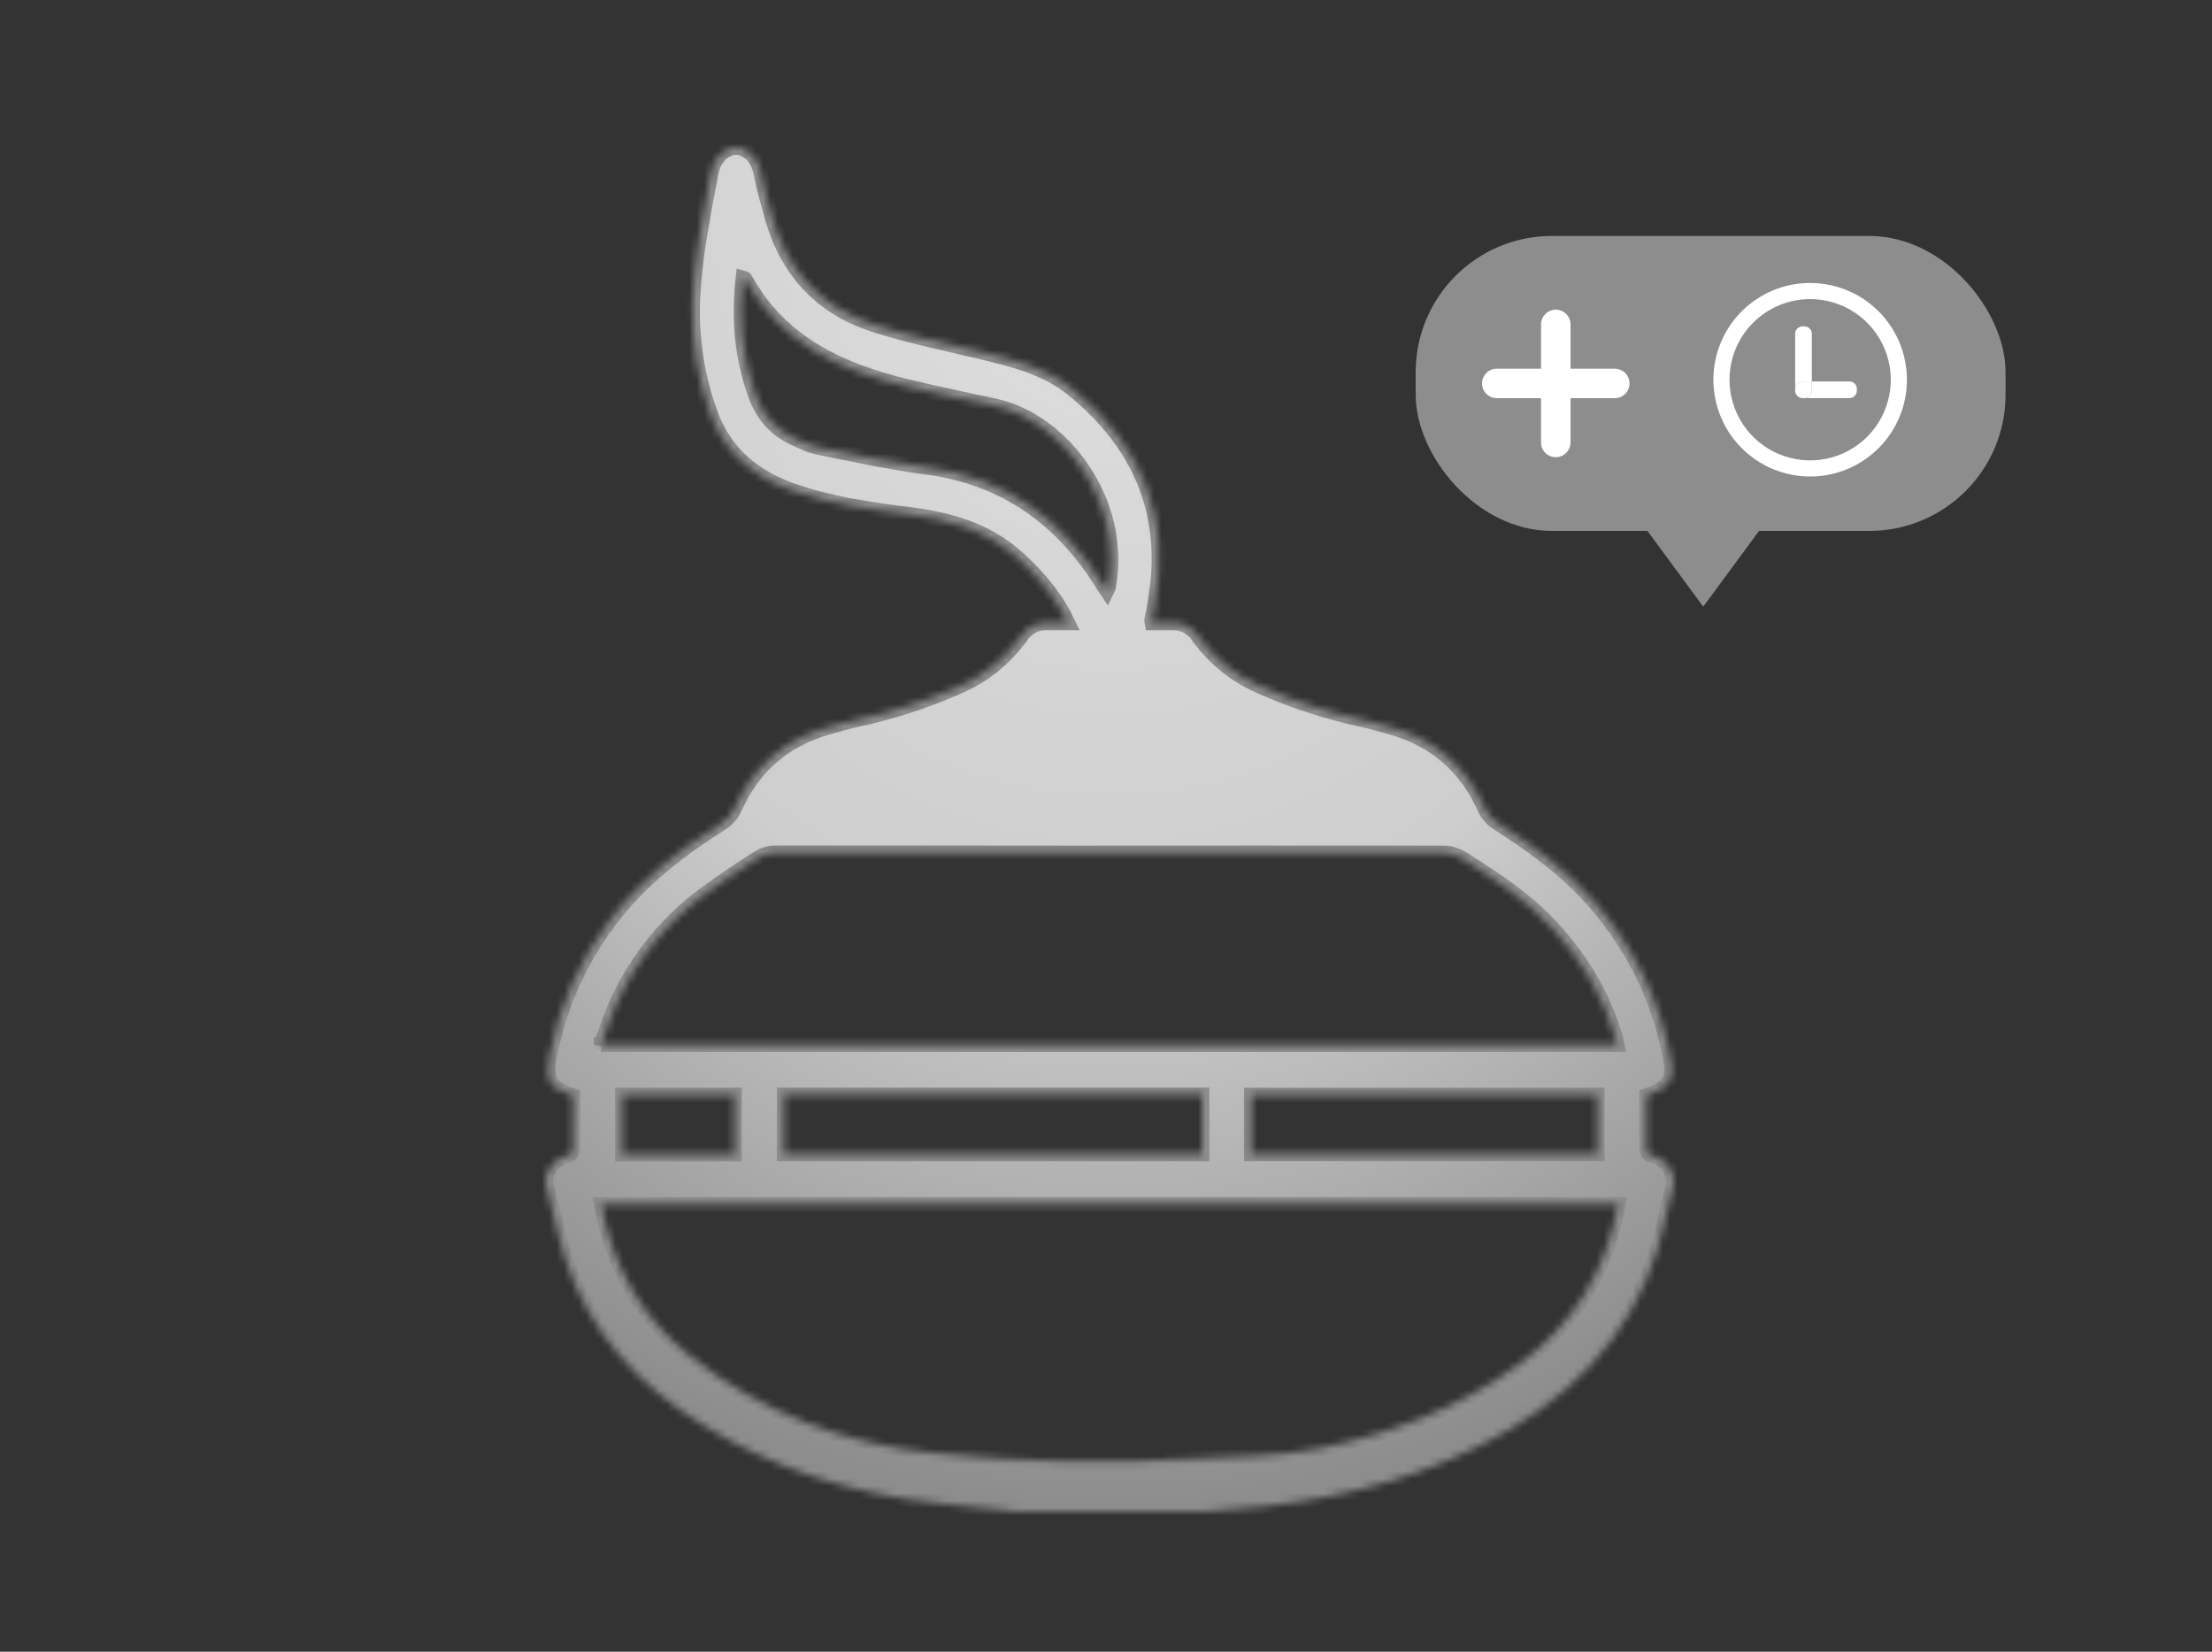 <svg width="300" height="224" viewBox="0 0 300 224" fill="none" xmlns="http://www.w3.org/2000/svg">
<rect x="0" y="0" width="300" height="224" fill="#333333" stroke="none"/>
<mask id="path-1-inside-1_2461_263" fill="white">
<path d="M100.346 20C102.106 20.586 102.923 21.872 103.246 23.675C103.57 25.479 104.121 27.236 104.59 29.007C106.584 36.532 111.223 41.666 118.505 44.021C123.207 45.54 128.075 46.527 132.884 47.681C137.327 48.747 141.791 49.791 145.453 52.756C154.894 60.406 158.897 70.19 156.528 82.405C156.419 82.964 156.306 83.525 156.204 84.086C156.204 84.218 156.217 84.349 156.243 84.478C157.178 84.478 158.131 84.478 159.083 84.478C159.748 84.457 160.407 84.608 160.999 84.916C161.591 85.224 162.096 85.68 162.467 86.24C164.58 89.199 167.433 91.534 170.733 93.003C175.304 95.046 180.072 96.6 184.96 97.641C186.297 97.93 187.619 98.315 188.926 98.702C194.677 100.395 198.836 103.973 201.314 109.516C201.723 110.438 202.404 111.209 203.264 111.721C207.985 114.737 212.498 118.013 216.22 122.274C221.738 128.608 225.26 135.918 226.683 144.251C227.056 146.432 226.045 147.753 223.319 148.581C223.319 151.031 223.304 153.509 223.341 155.991C223.364 156.134 223.421 156.269 223.509 156.383C223.596 156.498 223.71 156.589 223.841 156.648C225.55 156.974 226.475 158.093 227 159.669V160.649C226.671 161.945 226.275 163.229 226.033 164.54C223.459 177.772 215.978 187.289 204.57 193.944C194.321 199.903 183.229 202.947 171.596 204.265C168.802 204.581 165.993 204.755 163.19 205H137.81C137.296 204.931 136.781 204.855 136.264 204.797C131.707 204.289 127.12 203.988 122.602 203.241C111.626 201.43 101.383 197.605 92.181 191.156C83.772 185.258 78.109 177.409 75.675 167.265C75.124 164.976 74.558 162.693 74 160.404V159.669C74.549 158.125 75.433 156.974 77.142 156.653C77.275 156.598 77.391 156.511 77.482 156.399C77.572 156.286 77.633 156.153 77.659 156.011C77.698 153.526 77.684 151.044 77.684 148.596C74.534 147.591 73.898 146.437 74.527 143.181C75.814 136.503 78.613 130.219 82.701 124.823C86.786 119.356 92.072 115.32 97.728 111.721C98.589 111.209 99.271 110.438 99.679 109.516C102.171 103.919 106.389 100.334 112.19 98.656C113.468 98.288 114.747 97.921 116.045 97.629C120.934 96.589 125.702 95.034 130.272 92.988C133.571 91.518 136.424 89.183 138.536 86.223C138.906 85.663 139.411 85.208 140.003 84.902C140.595 84.595 141.255 84.447 141.919 84.471C142.826 84.471 143.732 84.471 144.82 84.471C144.527 83.88 144.356 83.476 144.141 83.099C142.502 80.195 140.346 77.745 137.871 75.544C133.614 71.756 128.466 70.398 123.018 69.732C117.821 69.092 112.642 68.318 107.653 66.605C102.299 64.765 98.275 61.489 96.293 55.937C94.574 51.17 93.775 46.113 93.938 41.041C94.134 35.177 95.314 29.463 96.372 23.724C96.72 21.855 97.537 20.546 99.379 20H100.346ZM219.432 163.344H81.568C83.11 171.749 87.004 178.661 93.6 183.885C103.36 191.614 114.628 195.836 126.796 197.068C138.622 198.278 150.525 198.518 162.39 197.784C167.847 197.441 173.327 197.539 178.743 196.451C188.54 194.476 197.708 191.031 205.868 185.091C213.242 179.732 217.776 172.521 219.432 163.344ZM81.515 141.683H219.302C219.224 141.326 219.171 141.015 219.084 140.703C217.496 135.141 214.581 130.353 210.755 126.107C207.156 122.11 202.725 119.199 198.235 116.386C197.487 115.936 196.636 115.694 195.767 115.685C178.975 115.658 162.182 115.685 145.39 115.685C131.98 115.685 118.561 115.649 105.161 115.671C104.371 115.672 103.595 115.888 102.915 116.296C100.464 117.861 98.038 119.481 95.693 121.196C90.438 125.039 86.264 130.207 83.584 136.187C82.798 137.939 82.235 139.765 81.515 141.693V141.683ZM100.774 37.721C100.155 43.148 100.6 48.365 102.42 53.462C103.408 56.231 105.137 58.252 107.776 59.445C108.837 59.935 109.92 60.457 111.049 60.683C115.864 61.639 120.671 62.704 125.534 63.334C136.22 64.716 144.066 70.298 149.666 79.43C149.787 79.629 149.925 79.817 150.125 80.116C150.21 79.946 150.28 79.769 150.336 79.587C152.47 67.985 144.051 57.044 134.982 55.069C130.849 54.17 126.699 53.339 122.595 52.317C113.71 50.112 105.751 46.415 101.04 37.802C101.025 37.775 100.965 37.777 100.774 37.721ZM163.008 156.483V148.498H106.36V156.483H163.008ZM169.728 156.466H216.619V148.51H169.728V156.466ZM99.609 156.508V148.515H84.408V156.501L99.609 156.508Z"/>
</mask>
<path d="M100.346 20C102.106 20.586 102.923 21.872 103.246 23.675C103.57 25.479 104.121 27.236 104.59 29.007C106.584 36.532 111.223 41.666 118.505 44.021C123.207 45.54 128.075 46.527 132.884 47.681C137.327 48.747 141.791 49.791 145.453 52.756C154.894 60.406 158.897 70.19 156.528 82.405C156.419 82.964 156.306 83.525 156.204 84.086C156.204 84.218 156.217 84.349 156.243 84.478C157.178 84.478 158.131 84.478 159.083 84.478C159.748 84.457 160.407 84.608 160.999 84.916C161.591 85.224 162.096 85.68 162.467 86.24C164.58 89.199 167.433 91.534 170.733 93.003C175.304 95.046 180.072 96.6 184.96 97.641C186.297 97.93 187.619 98.315 188.926 98.702C194.677 100.395 198.836 103.973 201.314 109.516C201.723 110.438 202.404 111.209 203.264 111.721C207.985 114.737 212.498 118.013 216.22 122.274C221.738 128.608 225.26 135.918 226.683 144.251C227.056 146.432 226.045 147.753 223.319 148.581C223.319 151.031 223.304 153.509 223.341 155.991C223.364 156.134 223.421 156.269 223.509 156.383C223.596 156.498 223.71 156.589 223.841 156.648C225.55 156.974 226.475 158.093 227 159.669V160.649C226.671 161.945 226.275 163.229 226.033 164.54C223.459 177.772 215.978 187.289 204.57 193.944C194.321 199.903 183.229 202.947 171.596 204.265C168.802 204.581 165.993 204.755 163.19 205H137.81C137.296 204.931 136.781 204.855 136.264 204.797C131.707 204.289 127.12 203.988 122.602 203.241C111.626 201.43 101.383 197.605 92.181 191.156C83.772 185.258 78.109 177.409 75.675 167.265C75.124 164.976 74.558 162.693 74 160.404V159.669C74.549 158.125 75.433 156.974 77.142 156.653C77.275 156.598 77.391 156.511 77.482 156.399C77.572 156.286 77.633 156.153 77.659 156.011C77.698 153.526 77.684 151.044 77.684 148.596C74.534 147.591 73.898 146.437 74.527 143.181C75.814 136.503 78.613 130.219 82.701 124.823C86.786 119.356 92.072 115.32 97.728 111.721C98.589 111.209 99.271 110.438 99.679 109.516C102.171 103.919 106.389 100.334 112.19 98.656C113.468 98.288 114.747 97.921 116.045 97.629C120.934 96.589 125.702 95.034 130.272 92.988C133.571 91.518 136.424 89.183 138.536 86.223C138.906 85.663 139.411 85.208 140.003 84.902C140.595 84.595 141.255 84.447 141.919 84.471C142.826 84.471 143.732 84.471 144.82 84.471C144.527 83.88 144.356 83.476 144.141 83.099C142.502 80.195 140.346 77.745 137.871 75.544C133.614 71.756 128.466 70.398 123.018 69.732C117.821 69.092 112.642 68.318 107.653 66.605C102.299 64.765 98.275 61.489 96.293 55.937C94.574 51.17 93.775 46.113 93.938 41.041C94.134 35.177 95.314 29.463 96.372 23.724C96.72 21.855 97.537 20.546 99.379 20H100.346ZM219.432 163.344H81.568C83.11 171.749 87.004 178.661 93.6 183.885C103.36 191.614 114.628 195.836 126.796 197.068C138.622 198.278 150.525 198.518 162.39 197.784C167.847 197.441 173.327 197.539 178.743 196.451C188.54 194.476 197.708 191.031 205.868 185.091C213.242 179.732 217.776 172.521 219.432 163.344ZM81.515 141.683H219.302C219.224 141.326 219.171 141.015 219.084 140.703C217.496 135.141 214.581 130.353 210.755 126.107C207.156 122.11 202.725 119.199 198.235 116.386C197.487 115.936 196.636 115.694 195.767 115.685C178.975 115.658 162.182 115.685 145.39 115.685C131.98 115.685 118.561 115.649 105.161 115.671C104.371 115.672 103.595 115.888 102.915 116.296C100.464 117.861 98.038 119.481 95.693 121.196C90.438 125.039 86.264 130.207 83.584 136.187C82.798 137.939 82.235 139.765 81.515 141.693V141.683ZM100.774 37.721C100.155 43.148 100.6 48.365 102.42 53.462C103.408 56.231 105.137 58.252 107.776 59.445C108.837 59.935 109.92 60.457 111.049 60.683C115.864 61.639 120.671 62.704 125.534 63.334C136.22 64.716 144.066 70.298 149.666 79.43C149.787 79.629 149.925 79.817 150.125 80.116C150.21 79.946 150.28 79.769 150.336 79.587C152.47 67.985 144.051 57.044 134.982 55.069C130.849 54.17 126.699 53.339 122.595 52.317C113.71 50.112 105.751 46.415 101.04 37.802C101.025 37.775 100.965 37.777 100.774 37.721ZM163.008 156.483V148.498H106.36V156.483H163.008ZM169.728 156.466H216.619V148.51H169.728V156.466ZM99.609 156.508V148.515H84.408V156.501L99.609 156.508Z" fill="url(#paint0_radial_2461_263)" stroke="#8D8D8D" stroke-width="2" mask="url(#path-1-inside-1_2461_263)"/>
<rect x="192" y="32" width="80" height="40" rx="18.469" fill="#8D8D8D"/>
<path fill-rule="evenodd" clip-rule="evenodd" d="M245.5 38.375C248.096 38.375 250.633 39.145 252.792 40.587C254.95 42.029 256.633 44.079 257.626 46.477C258.619 48.876 258.879 51.515 258.373 54.061C257.866 56.607 256.616 58.945 254.781 60.781C252.945 62.616 250.607 63.866 248.061 64.373C245.515 64.879 242.876 64.619 240.477 63.626C238.079 62.633 236.029 60.95 234.587 58.792C233.145 56.633 232.375 54.096 232.375 51.5C232.375 48.019 233.758 44.681 236.219 42.219C238.681 39.758 242.019 38.375 245.5 38.375ZM245.5 40.562C247.663 40.562 249.778 41.204 251.577 42.406C253.375 43.607 254.777 45.316 255.605 47.314C256.433 49.313 256.65 51.512 256.228 53.634C255.806 55.756 254.764 57.705 253.234 59.234C251.705 60.764 249.756 61.806 247.634 62.228C245.512 62.65 243.313 62.433 241.314 61.605C239.316 60.777 237.607 59.376 236.405 57.577C235.204 55.778 234.562 53.663 234.562 51.5C234.562 48.599 235.715 45.817 237.766 43.766C239.817 41.715 242.599 40.562 245.5 40.562ZM244.482 44.259H244.708C244.978 44.259 245.237 44.366 245.428 44.557C245.619 44.748 245.726 45.007 245.726 45.277V51.726V52.971C245.726 53.241 245.619 53.5 245.428 53.691C245.237 53.882 244.978 53.989 244.708 53.989H244.482C244.212 53.989 243.953 53.882 243.762 53.691C243.571 53.5 243.463 53.241 243.463 52.971V45.277C243.463 45.007 243.571 44.748 243.762 44.557C243.953 44.366 244.212 44.259 244.482 44.259ZM244.482 51.726H245.726H250.818C251.088 51.726 251.347 51.834 251.538 52.025C251.729 52.215 251.836 52.474 251.836 52.745V52.971C251.836 53.241 251.729 53.5 251.538 53.691C251.347 53.882 251.088 53.989 250.818 53.989H244.482C244.212 53.989 243.953 53.882 243.762 53.691C243.571 53.5 243.463 53.241 243.463 52.971V52.745C243.463 52.474 243.571 52.215 243.762 52.025C243.953 51.834 244.212 51.726 244.482 51.726Z" fill="white"/>
<path d="M245.726 52.971V51.726H244.482C244.212 51.726 243.953 51.834 243.762 52.025C243.571 52.215 243.463 52.474 243.463 52.745V52.971C243.463 53.241 243.571 53.5 243.762 53.691C243.953 53.882 244.212 53.989 244.482 53.989H244.708C244.978 53.989 245.237 53.882 245.428 53.691C245.619 53.5 245.726 53.241 245.726 52.971Z" fill="white"/>
<path d="M238.999 71.421L231.001 82.272L223.004 71.421L238.999 71.421Z" fill="#8D8D8D"/>
<path d="M219 50C220.105 50 221 50.895 221 52C221 53.105 220.105 54 219 54L203 54C201.895 54 201 53.105 201 52C201 50.895 201.895 50 203 50L219 50Z" fill="white"/>
<path d="M213 60C213 61.105 212.105 62 211 62C209.895 62 209 61.105 209 60L209 44C209 42.895 209.895 42 211 42C212.105 42 213 42.895 213 44L213 60Z" fill="white"/>
<defs>
<radialGradient id="paint0_radial_2461_263" cx="0" cy="0" r="1" gradientUnits="userSpaceOnUse" gradientTransform="translate(150.5 25.149) rotate(90) scale(179.851 148.742)">
<stop stop-color="#E0E0E0"/>
<stop offset="0.573" stop-color="#CECECE"/>
<stop offset="1" stop-color="#8D8D8D"/>
</radialGradient>
</defs>
</svg>
